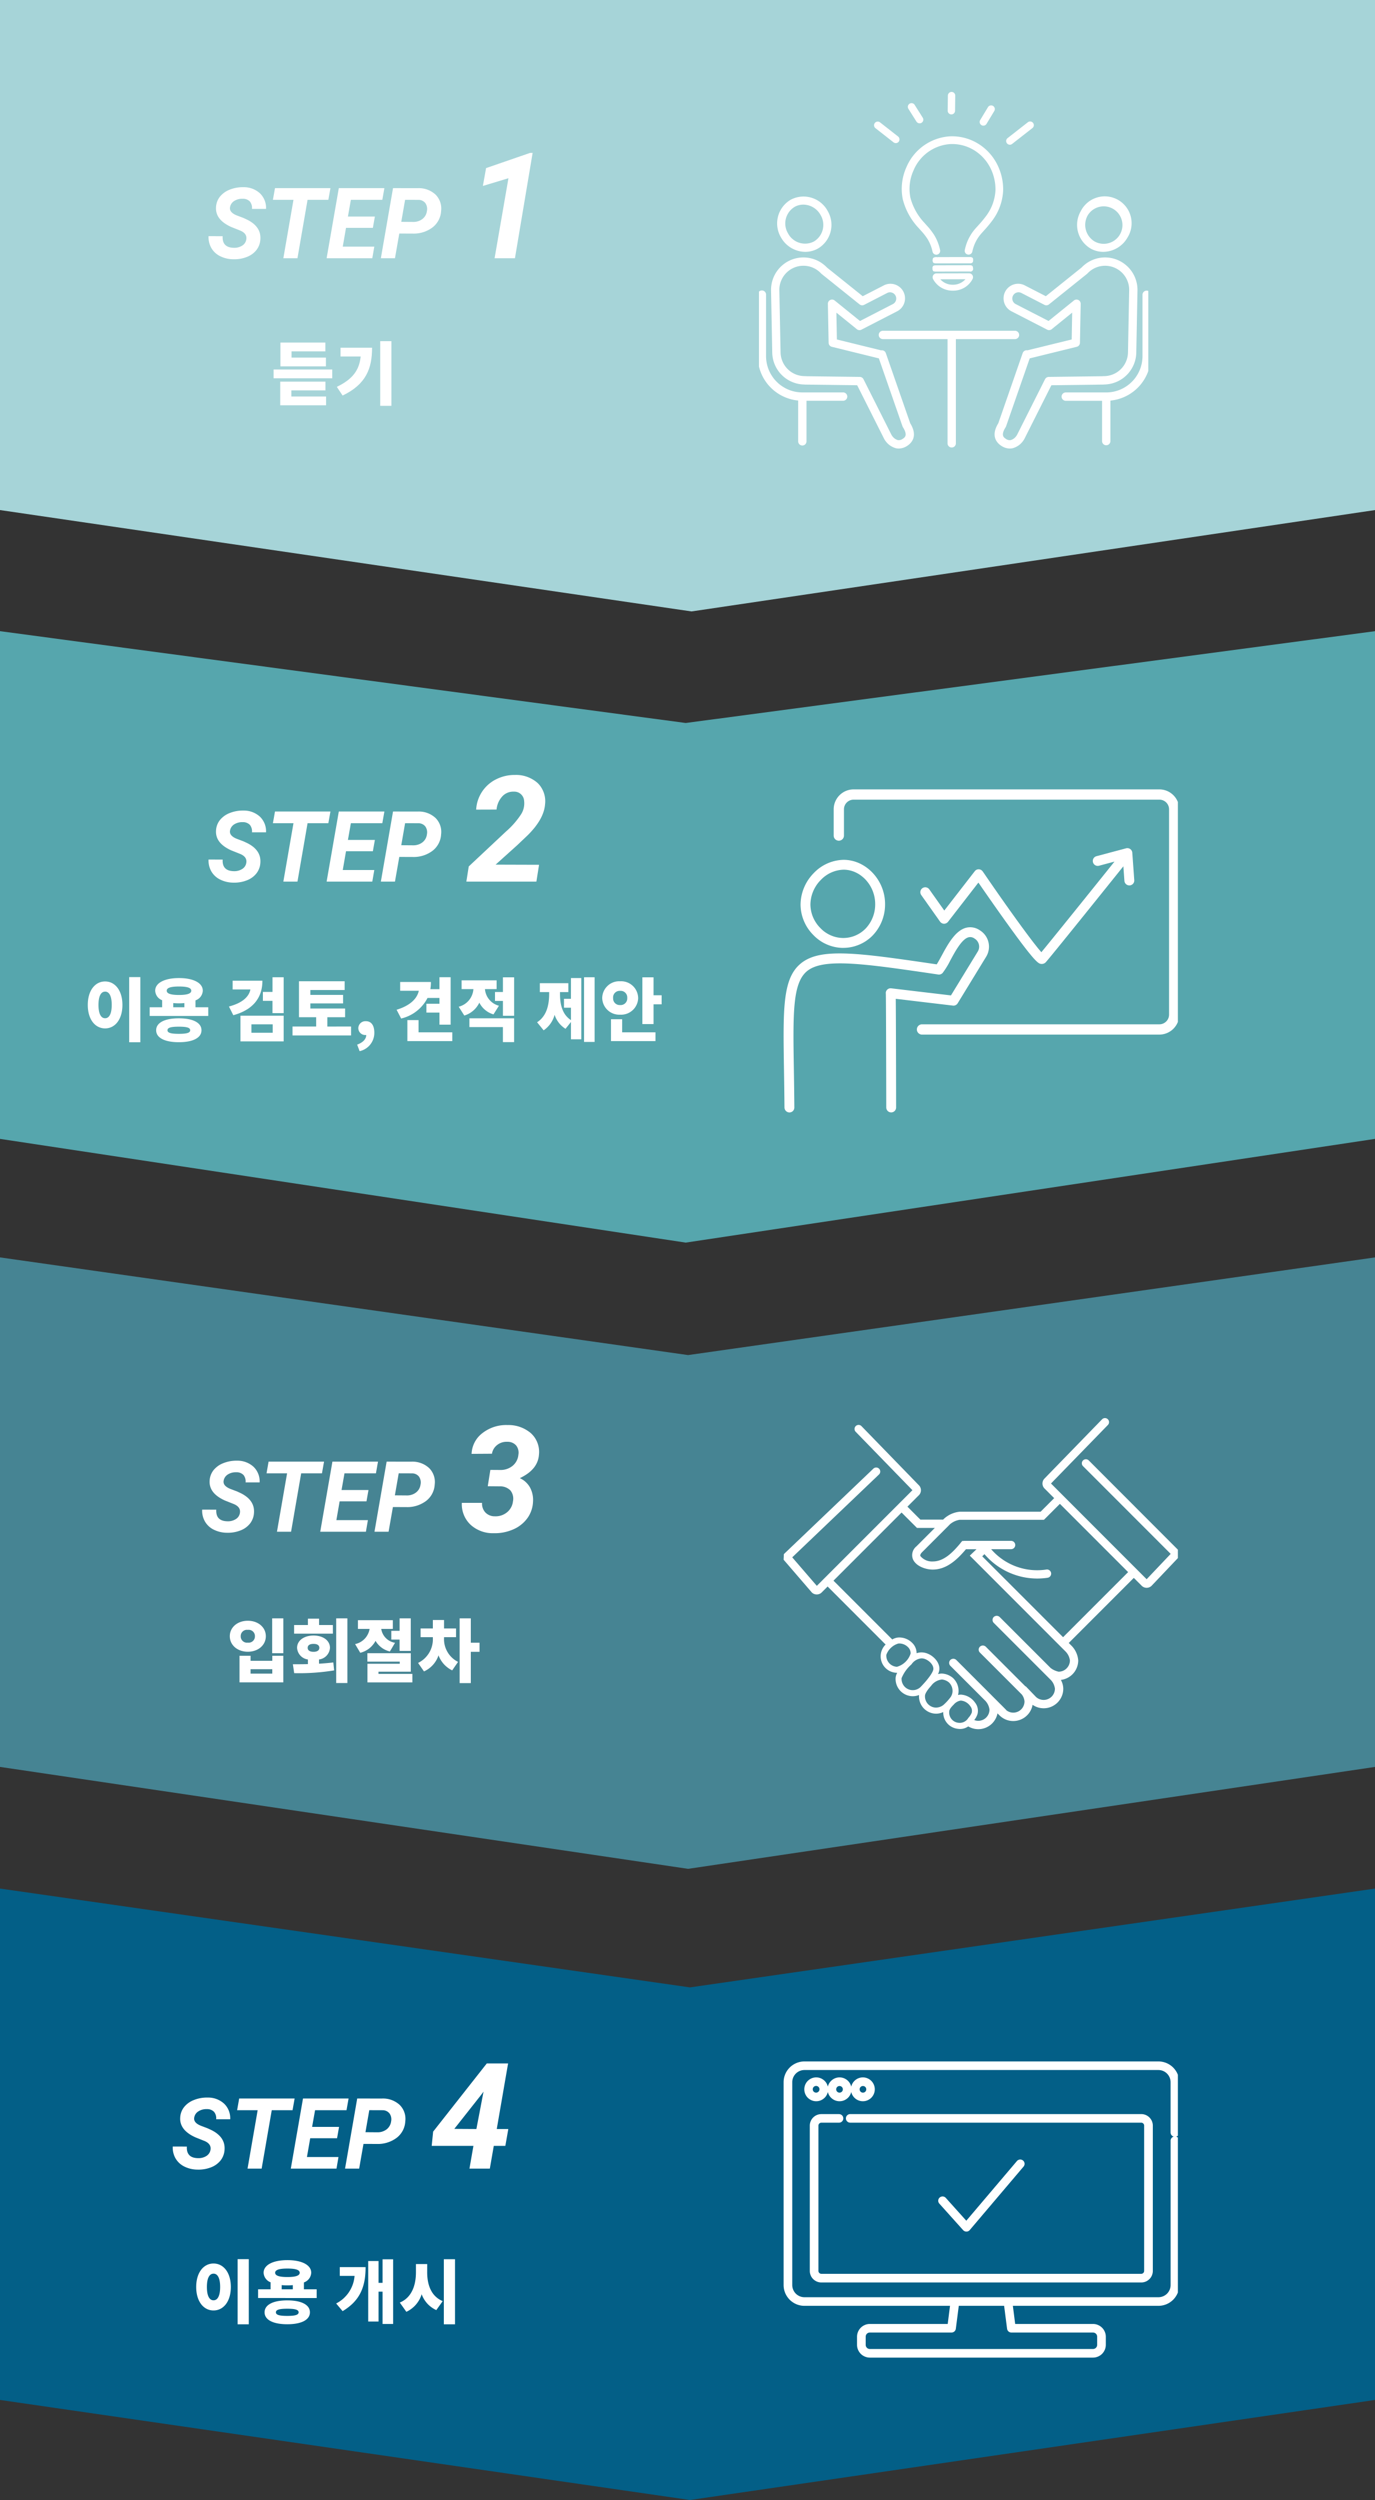 <svg xmlns="http://www.w3.org/2000/svg" xmlns:xlink="http://www.w3.org/1999/xlink" width="279" height="507" viewBox="0 0 279 507">
  <rect x="0" y="0" width="279" height="507" fill="#333333" stroke="none"/>
  <defs>
    <clipPath id="clip-path">
      <rect id="長方形_1627" data-name="長方形 1627" width="79" height="79" transform="translate(0.489 -0.009)" fill="#fff" stroke="#707070" stroke-width="1"/>
    </clipPath>
    <clipPath id="clip-path-2">
      <rect id="長方形_1629" data-name="長方形 1629" width="80" height="80" fill="#fff" stroke="#707070" stroke-width="1"/>
    </clipPath>
  </defs>
  <g id="グループ_6387" data-name="グループ 6387" transform="translate(-48 -313)">
    <g id="グループ_6277" data-name="グループ 6277">
      <g id="グループ_6272" data-name="グループ 6272" transform="translate(0 -1723)">
        <path id="パス_15155" data-name="パス 15155" d="M0,0H103.441L124,138.685,103.441,279H0Z" transform="translate(327 2036) rotate(90)" fill="#a6d4d8"/>
        <path id="パス_15137" data-name="パス 15137" d="M8.027-3.8q.205-1.162-1.143-1.777L5-6.328Q1.719-7.793,1.885-10.361a3.7,3.7,0,0,1,.781-2.109,4.7,4.7,0,0,1,2-1.44,7.088,7.088,0,0,1,2.783-.5,4.822,4.822,0,0,1,3.33,1.226,4.084,4.084,0,0,1,1.25,3.179H9.18a2.035,2.035,0,0,0-.425-1.5,1.914,1.914,0,0,0-1.47-.557,2.963,2.963,0,0,0-1.7.444,1.823,1.823,0,0,0-.859,1.274Q4.541-9.287,6.152-8.662l1.289.488.742.342q2.881,1.426,2.7,4a3.863,3.863,0,0,1-.806,2.173A4.542,4.542,0,0,1,8.12-.254,6.957,6.957,0,0,1,5.4.205a6.092,6.092,0,0,1-2.7-.635,4.186,4.186,0,0,1-1.8-1.709A4.425,4.425,0,0,1,.371-4.482l2.861.01Q3.1-2.158,5.508-2.119a2.989,2.989,0,0,0,1.719-.459A1.787,1.787,0,0,0,8.027-3.8Zm16.65-8.047H20.459L18.408,0H15.547L17.6-11.846h-4.17l.42-2.373H25.1Zm9.033,5.684H28.262L27.6-2.354H34L33.594,0H24.326L26.8-14.219h9.248l-.42,2.373H29.248l-.6,3.389h5.469ZM39.072-5.01,38.193,0H35.332L37.8-14.219l4.98.01a4.982,4.982,0,0,1,3.623,1.279,3.967,3.967,0,0,1,1.152,3.34,4.49,4.49,0,0,1-1.743,3.34A6.343,6.343,0,0,1,41.768-5Zm.4-2.373,2.383.02a3.013,3.013,0,0,0,1.914-.6,2.4,2.4,0,0,0,.908-1.611,2.058,2.058,0,0,0-.327-1.621,1.772,1.772,0,0,0-1.4-.645l-2.7-.01ZM62.539,0H58.408l2.813-16.23-5.186,1.567.645-3.618,8.906-3.076.542-.015Z" transform="translate(89.948 2088.372)" fill="#fff"/>
        <g id="マスクグループ_106" data-name="マスクグループ 106" transform="translate(201.511 2051.009)" clip-path="url(#clip-path)">
          <g id="_イヤー__" transform="translate(0.235 3.633)">
            <g id="グループ_6215" data-name="グループ 6215" transform="translate(0)">
              <path id="パス_15160" data-name="パス 15160" d="M26,53.056a.837.837,0,0,0-.638-.552.757.757,0,0,0-.317,0L16.073,50.3l-.1-5.445,4.158,3.364a.841.841,0,0,0,.917.093l7.164-3.684a2.955,2.955,0,1,0-2.7-5.254l-4.192,2.155L14.048,35.7A6.576,6.576,0,0,0,2.715,40.374l.242,12.6a6.594,6.594,0,0,0,6.507,6.455.687.687,0,0,0,.153.015l10.576.138L25.638,70.4a.354.354,0,0,0,.037.063,3.858,3.858,0,0,0,2.383,1.894,2.637,2.637,0,0,0,.567.06,3.166,3.166,0,0,0,1.786-.593c.884-.6,2.114-1.984.537-4.546L26,53.056ZM29.46,70.423a1.336,1.336,0,0,1-1.052.276,2.242,2.242,0,0,1-1.279-1.1L21.473,58.359a.843.843,0,0,0-.746-.466L9.8,57.751a.9.9,0,0,0-.175-.019H9.536a4.9,4.9,0,0,1-4.889-4.8L4.4,40.34A4.886,4.886,0,0,1,12.858,36.9a.891.891,0,0,0,.086.082l7.738,6.205a.855.855,0,0,0,.917.093l4.68-2.409a1.236,1.236,0,0,1,.962-.078,1.264,1.264,0,0,1,.194,2.327l-6.671,3.431-5.142-4.158a.846.846,0,0,0-1.376.675l.153,7.909a.848.848,0,0,0,.645.806l9.547,2.349,4.8,13.79a.846.846,0,0,0,.086.175c1.029,1.622.38,2.066-.007,2.327Z" transform="translate(-0.008 -0.095)" fill="#fff"/>
              <path id="パス_15161" data-name="パス 15161" d="M9.662,32.492a5.239,5.239,0,0,0,2.554-.66,5.566,5.566,0,0,0,2.006-7.6,5.564,5.564,0,0,0-7.51-2.312,5.566,5.566,0,0,0-2.006,7.6,5.706,5.706,0,0,0,4.96,2.972ZM7.514,23.364a3.614,3.614,0,0,1,1.756-.451,4.051,4.051,0,0,1,3.509,2.126,3.918,3.918,0,0,1-1.365,5.355,3.915,3.915,0,0,1-5.266-1.671,3.918,3.918,0,0,1,1.365-5.355Z" transform="translate(-0.011 -0.06)" fill="#fff"/>
              <path id="パス_15162" data-name="パス 15162" d="M17.292,61.056H9.054a7.37,7.37,0,0,1-7.361-7.365V41.25A.847.847,0,1,0,0,41.25v12.44A9.066,9.066,0,0,0,8.208,62.7v8.245a.847.847,0,1,0,1.693,0v-8.2H17.3a.847.847,0,1,0,0-1.693Z" transform="translate(0 -0.114)" fill="#fff"/>
              <path id="パス_15163" data-name="パス 15163" d="M70.442,59.426a6.594,6.594,0,0,0,6.511-6.455l.242-12.6a6.592,6.592,0,0,0-6.455-6.709h0A6.581,6.581,0,0,0,65.862,35.7L58.6,41.526l-4.192-2.155a2.955,2.955,0,1,0-2.7,5.254l7.164,3.684a.848.848,0,0,0,.917-.093l4.158-3.364-.1,5.445L54.861,52.5a.905.905,0,0,0-.317,0,.856.856,0,0,0-.638.552L48.962,67.276c-1.577,2.562-.347,3.945.537,4.546a3.177,3.177,0,0,0,1.79.593,2.7,2.7,0,0,0,.571-.06,3.845,3.845,0,0,0,2.383-1.894.562.562,0,0,0,.037-.063l5.445-10.818L70.3,59.441a.962.962,0,0,0,.145-.015Zm-.332-1.674-10.926.142a.843.843,0,0,0-.746.466L52.781,69.6A2.231,2.231,0,0,1,51.5,70.7a1.336,1.336,0,0,1-1.052-.276c-.388-.265-1.037-.7-.007-2.327a.955.955,0,0,0,.086-.175l4.8-13.79,9.547-2.349a.848.848,0,0,0,.645-.805l.153-7.91a.846.846,0,0,0-1.376-.675L59.15,46.549l-6.671-3.431a1.265,1.265,0,0,1,1.16-2.249l4.68,2.409a.848.848,0,0,0,.917-.093l7.738-6.205a.892.892,0,0,0,.086-.082,4.884,4.884,0,0,1,8.45,3.438l-.242,12.6a4.9,4.9,0,0,1-4.889,4.8H70.3a.78.78,0,0,0-.183.019Z" transform="translate(-0.136 -0.095)" fill="#fff"/>
              <path id="パス_15164" data-name="パス 15164" d="M67.745,31.832a5.239,5.239,0,0,0,2.554.66,5.718,5.718,0,0,0,4.96-2.972,5.448,5.448,0,1,0-9.517-5.288,5.566,5.566,0,0,0,2.006,7.6Zm-.563-6.8a3.8,3.8,0,1,1,1.365,5.355A3.912,3.912,0,0,1,67.182,25.034Z" transform="translate(-0.184 -0.06)" fill="#fff"/>
              <path id="パス_15165" data-name="パス 15165" d="M79.1,40.408a.848.848,0,0,0-.847.847v12.44A7.373,7.373,0,0,1,70.89,61.06H62.653a.847.847,0,0,0,0,1.693h7.395v8.2a.847.847,0,0,0,1.693,0V62.712A9.066,9.066,0,0,0,79.949,53.7V41.258a.848.848,0,0,0-.847-.847Z" transform="translate(-0.175 -0.114)" fill="#fff"/>
              <path id="パス_15166" data-name="パス 15166" d="M53.117,49.422a.848.848,0,0,0-.847-.847H25.446a.847.847,0,0,0,0,1.693H38.588V71.375a.847.847,0,1,0,1.693,0V50.268H52.274a.848.848,0,0,0,.847-.847Z" transform="translate(-0.07 -0.137)" fill="#fff"/>
              <path id="パス_15167" data-name="パス 15167" d="M32.317,6.04h0a.747.747,0,1,0,1.249-.82l-1.641-2.6a.737.737,0,0,0-.641-.336.729.729,0,0,0-.4.123.75.75,0,0,0-.213,1.037l1.637,2.6Z" transform="translate(-0.086 -0.006)" fill="#fff"/>
              <path id="パス_15168" data-name="パス 15168" d="M39,4.441h0a.725.725,0,0,0,.4.119h.007a.733.733,0,0,0,.522-.213.745.745,0,0,0,.224-.53L40.19.757A.744.744,0,0,0,39.452,0a.759.759,0,0,0-.757.742L38.657,3.8A.759.759,0,0,0,39,4.441Z" transform="translate(-0.109)" fill="#fff"/>
              <path id="パス_15169" data-name="パス 15169" d="M45.526,6.743a.738.738,0,0,0,.384.108h.019a.739.739,0,0,0,.626-.362l1.577-2.61A.75.75,0,0,0,46.85,3.1l-1.577,2.61a.738.738,0,0,0-.086.567A.749.749,0,0,0,45.526,6.743Z" transform="translate(-0.128 -0.008)" fill="#fff"/>
              <path id="パス_15170" data-name="パス 15170" d="M51.049,10.679a.763.763,0,0,0,.257.045.742.742,0,0,0,.459-.157l4.095-3.2a.75.75,0,1,0-.917-1.186l-4.095,3.2a.749.749,0,0,0-.134,1.052.739.739,0,0,0,.336.246Z" transform="translate(-0.143 -0.017)" fill="#fff"/>
              <path id="パス_15171" data-name="パス 15171" d="M23.963,7.371l3.666,2.871a.758.758,0,0,0,.459.157.747.747,0,0,0,.593-.291.756.756,0,0,0-.134-1.052L24.881,6.185h0a.744.744,0,0,0-.712-.112.77.77,0,0,0-.339.246.756.756,0,0,0,.134,1.052Z" transform="translate(-0.067 -0.017)" fill="#fff"/>
              <path id="パス_15172" data-name="パス 15172" d="M32.758,27.647c.112.131.227.257.343.388l.067.078a12.122,12.122,0,0,1,1.387,1.76,8.138,8.138,0,0,1,1,2.547.789.789,0,0,0,.764.619.852.852,0,0,0,.164-.019.79.79,0,0,0,.5-.339.78.78,0,0,0,.108-.589,9.746,9.746,0,0,0-1.19-3.032,13.789,13.789,0,0,0-1.563-2c-.131-.149-.265-.295-.392-.447a11.762,11.762,0,0,1-2.883-5.154,9.069,9.069,0,0,1,.634-5.508,8.7,8.7,0,0,1,7.425-5.348,8.517,8.517,0,0,1,5.146,1.421,8.969,8.969,0,0,1,2.983,3.334,9.714,9.714,0,0,1,1.078,4.572,9.484,9.484,0,0,1-2,5.385,22.63,22.63,0,0,1-1.521,1.809l-.052.06c-.131.145-.265.295-.4.444a9.45,9.45,0,0,0-1.8,2.905,10.451,10.451,0,0,0-.455,1.544.78.78,0,0,0,.108.589.785.785,0,0,0,1.425-.265,8.759,8.759,0,0,1,.384-1.309,7.887,7.887,0,0,1,1.51-2.428c.145-.164.291-.328.451-.507a24.116,24.116,0,0,0,1.607-1.917,10.99,10.99,0,0,0,2.3-6.291,11.217,11.217,0,0,0-1.257-5.314,10.494,10.494,0,0,0-3.509-3.919,10.1,10.1,0,0,0-6.108-1.678,10.272,10.272,0,0,0-8.771,6.295,10.633,10.633,0,0,0-.723,6.459A13.243,13.243,0,0,0,32.75,27.64Z" transform="translate(-0.083 -0.026)" fill="#fff"/>
              <path id="パス_15173" data-name="パス 15173" d="M35.953,36.515a1.42,1.42,0,0,0,.213.022q3.474-.006,6.944-.019a.546.546,0,0,0,.679-.686c-.007-.418-.179-.582-.608-.582q-3.379.006-6.765.015a3.446,3.446,0,0,0-.429.019.452.452,0,0,0-.421.518c0,.037,0,.075,0,.123a1.623,1.623,0,0,0,.007.19.57.57,0,0,0,.082.216l.1.149.194.026Z" transform="translate(-0.101 -0.1)" fill="#fff"/>
              <path id="パス_15174" data-name="パス 15174" d="M43.463,33.612a1.107,1.107,0,0,0-.287-.03c-1.958,0-3.912.007-5.87.011h-.675v.186h0l-.037-.186c-.157,0-.321,0-.485.011-.1.011-.462.1-.489.365,0,.026-.007.052-.011.1a.787.787,0,0,0,.1.63.413.413,0,0,0,.131.1l.175.045a2.192,2.192,0,0,0,.231.015l6.134-.011h.839a.6.6,0,0,0,.459-.149.583.583,0,0,0,.131-.44v-.168a.427.427,0,0,0-.358-.477Z" transform="translate(-0.101 -0.095)" fill="#fff"/>
              <path id="パス_15175" data-name="パス 15175" d="M39.685,40.405a4.39,4.39,0,0,0,4.027-2.383.793.793,0,0,0-.045-.768A.784.784,0,0,0,43,36.889l-6.623.015a.778.778,0,0,0-.664.373.8.8,0,0,0-.034.776,4.445,4.445,0,0,0,4,2.353Zm2.569-2.316a3.356,3.356,0,0,1-2.577,1.119h-.015A3.353,3.353,0,0,1,37.146,38.1Z" transform="translate(-0.101 -0.104)" fill="#fff"/>
            </g>
          </g>
        </g>
      </g>
      <g id="グループ_6274" data-name="グループ 6274" transform="translate(0 -1796)">
        <path id="パス_15157" data-name="パス 15157" d="M0,0H103.329L124,139.385,103.329,279H0L19.81,139.385Z" transform="translate(327 2364) rotate(90)" fill="#468493"/>
        <path id="パス_15139" data-name="パス 15139" d="M8.027-3.8q.205-1.162-1.143-1.777L5-6.328Q1.719-7.793,1.885-10.361a3.7,3.7,0,0,1,.781-2.109,4.7,4.7,0,0,1,2-1.44,7.088,7.088,0,0,1,2.783-.5,4.822,4.822,0,0,1,3.33,1.226,4.084,4.084,0,0,1,1.25,3.179H9.18a2.035,2.035,0,0,0-.425-1.5,1.914,1.914,0,0,0-1.47-.557,2.963,2.963,0,0,0-1.7.444,1.823,1.823,0,0,0-.859,1.274Q4.541-9.287,6.152-8.662l1.289.488.742.342q2.881,1.426,2.7,4a3.863,3.863,0,0,1-.806,2.173A4.542,4.542,0,0,1,8.12-.254,6.957,6.957,0,0,1,5.4.205a6.092,6.092,0,0,1-2.7-.635,4.186,4.186,0,0,1-1.8-1.709A4.425,4.425,0,0,1,.371-4.482l2.861.01Q3.1-2.158,5.508-2.119a2.989,2.989,0,0,0,1.719-.459A1.787,1.787,0,0,0,8.027-3.8Zm16.65-8.047H20.459L18.408,0H15.547L17.6-11.846h-4.17l.42-2.373H25.1Zm9.033,5.684H28.262L27.6-2.354H34L33.594,0H24.326L26.8-14.219h9.248l-.42,2.373H29.248l-.6,3.389h5.469ZM39.072-5.01,38.193,0H35.332L37.8-14.219l4.98.01a4.982,4.982,0,0,1,3.623,1.279,3.967,3.967,0,0,1,1.152,3.34,4.49,4.49,0,0,1-1.743,3.34A6.343,6.343,0,0,1,41.768-5Zm.4-2.373,2.383.02a3.013,3.013,0,0,0,1.914-.6,2.4,2.4,0,0,0,.908-1.611,2.058,2.058,0,0,0-.327-1.621,1.772,1.772,0,0,0-1.4-.645l-2.7-.01Zm19.375-5.156,1.978.015a3.853,3.853,0,0,0,2.527-.835A3.257,3.257,0,0,0,64.531-15.6a2.365,2.365,0,0,0-.454-1.9,2.306,2.306,0,0,0-1.8-.74,3.079,3.079,0,0,0-2.058.652A2.8,2.8,0,0,0,59.17-15.82l-4.131.029a5.535,5.535,0,0,1,2.219-4.226,7.808,7.808,0,0,1,5.076-1.619,6.968,6.968,0,0,1,4.775,1.685,5.136,5.136,0,0,1,1.6,4.307Q68.5-12.6,64.824-10.869a4.465,4.465,0,0,1,2.1,1.956,5.3,5.3,0,0,1,.579,2.82,6.126,6.126,0,0,1-1.187,3.4,6.942,6.942,0,0,1-2.9,2.249,9.3,9.3,0,0,1-3.926.74,6.653,6.653,0,0,1-4.658-1.714,5.7,5.7,0,0,1-1.772-4.438h4.1a2.648,2.648,0,0,0,.667,1.941,2.6,2.6,0,0,0,1.941.784,3.63,3.63,0,0,0,2.461-.813,3.292,3.292,0,0,0,1.2-2.2,2.667,2.667,0,0,0-.52-2.241,2.915,2.915,0,0,0-2.161-.82L58.32-9.229Z" transform="translate(88.652 2419.636)" fill="#fff"/>
        <g id="マスクグループ_108" data-name="マスクグループ 108" transform="translate(207 2388)" clip-path="url(#clip-path-2)">
          <g id="_イヤー__2" data-name="_イヤー__" transform="translate(0 8.587)">
            <path id="パス_15182" data-name="パス 15182" d="M5.718,35.355a1.407,1.407,0,0,0,1.008.414,1.424,1.424,0,0,0,1.013-.419l1.194-1.194L20.7,45.927a3.34,3.34,0,0,0,2.138,5.724c.048,0,.09.005.138.005h.08a2.62,2.62,0,0,0-.324.987,3.5,3.5,0,0,0,3.209,3.75,2.352,2.352,0,0,0,.276.011,3.454,3.454,0,0,0,1.268-.244v.027a3.488,3.488,0,0,0,3.209,3.75c.085.005.17.011.255.011a3.4,3.4,0,0,0,1.448-.334,3.3,3.3,0,0,0,2.939,3.4,2.9,2.9,0,0,0,.477.037,2.83,2.83,0,0,0,1.65-.525A3.969,3.969,0,0,0,43.4,59.883l.4.4a3.939,3.939,0,0,0,2.806,1.156,3.981,3.981,0,0,0,3.915-3.289,3.975,3.975,0,0,0,6.228-3.273A3.829,3.829,0,0,0,56.26,53.1a3.994,3.994,0,0,0,3.522-3.947,4.757,4.757,0,0,0-1.3-2.923l-.621-.621,13.2-13.2,1.591,1.591a1.434,1.434,0,0,0,2.021.005L80.284,28.1l-.016-1.146L61.92,8.588a.826.826,0,0,0-1.162,0,.816.816,0,0,0,0,1.162L78.544,27.541l-4.88,5.14L54.255,13.267,65.8,1.4A.822.822,0,1,0,64.62.249L52.944,12.259a1.431,1.431,0,0,0,0,2.021L54.9,16.237,52.149,18.99H35.726a5.573,5.573,0,0,0-3.1,1.353l-.048.042-.207.207h-4.62l-2.626-2.626,2.323-2.323a1.43,1.43,0,0,0,.005-2.016L15.776,1.607A.822.822,0,0,0,14.6,2.753L26.141,14.625l-19.4,19.4L1.75,28.241,19.335,11.458A.822.822,0,1,0,18.2,10.27L.053,27.589,0,28.719l5.676,6.588.042.048ZM22.979,50.435h-.048a2.27,2.27,0,0,1-1.549-.785A2.243,2.243,0,0,1,20.847,48a3.724,3.724,0,0,1,2.44-2.281c.069-.005.143-.011.212-.011a2.545,2.545,0,0,1,1.766.769,1.707,1.707,0,0,1,.509,1.273,4.085,4.085,0,0,1-2.79,2.695Zm4.689,4.212a2.27,2.27,0,0,1-3.724-1.915,7.4,7.4,0,0,1,1.968-2.753l.042-.042a2.728,2.728,0,0,1,2.021-1.209,2.18,2.18,0,0,1,.408.042c.939.2,2.042,1.178,2.01,2.106-.032.8-1.607,2.679-2.721,3.777Zm4.8,3.5a2.444,2.444,0,0,1-1.687.562,2.271,2.271,0,0,1-2.09-2.44c.027-.3.26-.881,1.252-1.984a3.1,3.1,0,0,1,2.175-1.268h.032a2.583,2.583,0,0,1,1.422.615,2.367,2.367,0,0,1,.7,1.867,2.158,2.158,0,0,1-.382,1.087,10.813,10.813,0,0,1-1.427,1.565ZM38.2,59.681a3.288,3.288,0,0,1-.668,1.072l-.058.069a2.012,2.012,0,0,1-1.957.976,2.087,2.087,0,0,1-1.91-2.27c0-.488.52-1.045.912-1.422a2.328,2.328,0,0,1,1.252-.785A1.124,1.124,0,0,1,36,57.294a2.548,2.548,0,0,1,1.862,1.114,1.468,1.468,0,0,1,.324,1.273ZM33.721,21.568a3.979,3.979,0,0,1,2.005-.939h17.1l3.236-3.236L69.908,31.238l-13.2,13.2-16.4-16.4.446-.446a14.092,14.092,0,0,0,10.683,4.949,14.285,14.285,0,0,0,2.138-.159.842.842,0,0,0-.255-1.666,12.337,12.337,0,0,1-11.208-4.127h4.047a.843.843,0,0,0,0-1.687H36.644a1.106,1.106,0,0,0-.186.021h-.217l-.159.2a.761.761,0,0,0-.164.2c-1.618,1.963-3.421,3.756-5.655,3.756a3.055,3.055,0,0,1-2.5-1.087c-.032-.08-.133-.324.35-.806.971-.971,5.246-5.251,5.607-5.607Zm-9.782-2.414,3.119,3.119h3.634l-3.745,3.745a2.281,2.281,0,0,0-.706,2.6c.568,1.369,2.493,2.106,4.021,2.106,2.822,0,4.981-2.037,6.737-4.127h2.143l-1.363,1.3L57.273,47.4a3.177,3.177,0,0,1,.822,1.75A2.291,2.291,0,0,1,55.8,51.433a4.068,4.068,0,0,1-1.623-.753L43.837,40.341a.865.865,0,0,0-1.194,0,.845.845,0,0,0,0,1.194l11.6,11.6a3.112,3.112,0,0,1,.812,1.74,2.289,2.289,0,0,1-3.872,1.65L49.12,54.382l-.042.037-8.052-8.052a.865.865,0,0,0-1.194,0,.833.833,0,0,0,0,1.188l8.5,8.5a2.614,2.614,0,0,1,.546,1.4,2.275,2.275,0,0,1-3.676,1.8,1.109,1.109,0,0,0-.122-.154l-2.87-2.87-.207-.212h0l-6.97-6.97a.865.865,0,0,0-1.194,0,.845.845,0,0,0,0,1.194l7.119,7.119a3.235,3.235,0,0,1,.817,1.745,2.271,2.271,0,0,1-3.093,2.132,3.909,3.909,0,0,0,.652-1.172,2.657,2.657,0,0,0-.493-2.371A3.778,3.778,0,0,0,36,56.085a2.5,2.5,0,0,0-.488.048l-.122.032a3.338,3.338,0,0,0,.1-.6,3.551,3.551,0,0,0-1.114-2.843,3.675,3.675,0,0,0-2.307-.912,3.575,3.575,0,0,0-.737.111,2.742,2.742,0,0,0,.281-.992c.058-1.6-1.522-3.039-2.981-3.342a3.408,3.408,0,0,0-.652-.069,3.022,3.022,0,0,0-.992.17,2.937,2.937,0,0,0-.843-2.048,3.725,3.725,0,0,0-2.647-1.151,2.584,2.584,0,0,0-.35.021,3.01,3.01,0,0,0-1.1.387L10.121,32.973,23.934,19.16Z" transform="translate(0 -0.001)" fill="#fff"/>
          </g>
        </g>
      </g>
      <g id="グループ_6273" data-name="グループ 6273" transform="translate(0 -1836)">
        <path id="パス_15158" data-name="パス 15158" d="M0,0H103.707L124,139.005,103.707,279H0L20.044,139.005Z" transform="translate(327 2532) rotate(90)" fill="#035f87"/>
        <path id="パス_15140" data-name="パス 15140" d="M8.027-3.8q.205-1.162-1.143-1.777L5-6.328Q1.719-7.793,1.885-10.361a3.7,3.7,0,0,1,.781-2.109,4.7,4.7,0,0,1,2-1.44,7.088,7.088,0,0,1,2.783-.5,4.822,4.822,0,0,1,3.33,1.226,4.084,4.084,0,0,1,1.25,3.179H9.18a2.035,2.035,0,0,0-.425-1.5,1.914,1.914,0,0,0-1.47-.557,2.963,2.963,0,0,0-1.7.444,1.823,1.823,0,0,0-.859,1.274Q4.541-9.287,6.152-8.662l1.289.488.742.342q2.881,1.426,2.7,4a3.863,3.863,0,0,1-.806,2.173A4.542,4.542,0,0,1,8.12-.254,6.957,6.957,0,0,1,5.4.205a6.092,6.092,0,0,1-2.7-.635,4.186,4.186,0,0,1-1.8-1.709A4.425,4.425,0,0,1,.371-4.482l2.861.01Q3.1-2.158,5.508-2.119a2.989,2.989,0,0,0,1.719-.459A1.787,1.787,0,0,0,8.027-3.8Zm16.65-8.047H20.459L18.408,0H15.547L17.6-11.846h-4.17l.42-2.373H25.1Zm9.033,5.684H28.262L27.6-2.354H34L33.594,0H24.326L26.8-14.219h9.248l-.42,2.373H29.248l-.6,3.389h5.469ZM39.072-5.01,38.193,0H35.332L37.8-14.219l4.98.01a4.982,4.982,0,0,1,3.623,1.279,3.967,3.967,0,0,1,1.152,3.34,4.49,4.49,0,0,1-1.743,3.34A6.343,6.343,0,0,1,41.768-5Zm.4-2.373,2.383.02a3.013,3.013,0,0,0,1.914-.6,2.4,2.4,0,0,0,.908-1.611,2.058,2.058,0,0,0-.327-1.621,1.772,1.772,0,0,0-1.4-.645l-2.7-.01Zm26.641-.645h2.344l-.6,3.413H65.513L64.707,0H60.576l.806-4.614H52.915L53.208-7.5,64.092-21.328h4.321ZM57.5-8.057l4.482.029,1.45-7.588-.381.527Z" transform="translate(82.682 2588.793)" fill="#fff"/>
        <g id="マスクグループ_109" data-name="マスクグループ 109" transform="translate(207 2557)" clip-path="url(#clip-path-2)">
          <g id="_イヤー__3" data-name="_イヤー__" transform="translate(0 10.06)">
            <g id="グループ_6217" data-name="グループ 6217">
              <path id="パス_15184" data-name="パス 15184" d="M8.961,6.207a2.439,2.439,0,0,0,4.75,0,2.418,2.418,0,1,0,0-1.067,2.439,2.439,0,0,0-4.75,0,2.418,2.418,0,1,0,0,1.067ZM16.092,5a.675.675,0,1,1-.682.675A.679.679,0,0,1,16.092,5ZM11.337,5a.675.675,0,1,1-.682.675A.679.679,0,0,1,11.337,5ZM5.9,5.673a.682.682,0,1,1,.682.675A.679.679,0,0,1,5.9,5.673Z" transform="translate(0.015 -0.021)" fill="#fff"/>
              <path id="パス_15185" data-name="パス 15185" d="M36.981,34.633H37a.86.86,0,0,0,.658-.312L48.58,21.449a.868.868,0,0,0-.11-1.228.889.889,0,0,0-1.24.109l-10.269,12.1L32.8,27.8a.883.883,0,0,0-1.24-.071.862.862,0,0,0-.072,1.228l4.836,5.388A.889.889,0,0,0,36.981,34.633Z" transform="translate(0.111 -0.128)" fill="#fff"/>
              <path id="パス_15186" data-name="パス 15186" d="M80.284,14.412V4.2A4.225,4.225,0,0,0,76.044,0H4.24A4.225,4.225,0,0,0,0,4.2V45.362a4.225,4.225,0,0,0,4.24,4.2H33.768L33.3,53.238H17.5a2.6,2.6,0,0,0-2.6,2.578v1.667a2.6,2.6,0,0,0,2.6,2.578H62.78a2.6,2.6,0,0,0,2.6-2.578V55.817a2.6,2.6,0,0,0-2.6-2.578H46.989l-.472-3.679H76.044a4.225,4.225,0,0,0,4.24-4.2V16.084a.875.875,0,0,0-.63-.836A.871.871,0,0,0,80.284,14.412ZM62.78,54.976a.842.842,0,0,1,.844.836v1.667a.842.842,0,0,1-.844.836H17.5a.842.842,0,0,1-.844-.836V55.812a.842.842,0,0,1,.844-.836H34.073a.877.877,0,0,0,.873-.76l.6-4.656h9.2l.6,4.656a.877.877,0,0,0,.873.76Zm15.749-38.9V45.357a2.477,2.477,0,0,1-2.485,2.46H4.24a2.477,2.477,0,0,1-2.485-2.46V4.2A2.477,2.477,0,0,1,4.24,1.738h71.8A2.477,2.477,0,0,1,78.524,4.2V14.412a.875.875,0,0,0,.63.836.871.871,0,0,0-.63.836Z" fill="#fff"/>
              <path id="パス_15187" data-name="パス 15187" d="M72.543,10.746H13.493a.869.869,0,1,0,0,1.738H72.539a.593.593,0,0,1,.6.59V42.55a.593.593,0,0,1-.6.59H7.65a.593.593,0,0,1-.6-.59V13.078a.593.593,0,0,1,.6-.59h3.577a.869.869,0,1,0,0-1.738H7.65a2.347,2.347,0,0,0-2.356,2.333V42.559A2.347,2.347,0,0,0,7.65,44.892H72.543A2.347,2.347,0,0,0,74.9,42.559V13.078a2.347,2.347,0,0,0-2.356-2.333Z" transform="translate(0.019 -0.069)" fill="#fff"/>
            </g>
          </g>
        </g>
      </g>
      <g id="グループ_6275" data-name="グループ 6275" transform="translate(0 -1756)">
        <path id="パス_15156" data-name="パス 15156" d="M0,0H102.965L124,139.864,102.965,279H0L18.623,139.864Z" transform="translate(327 2197) rotate(90)" fill="#56a6ad"/>
        <path id="パス_15138" data-name="パス 15138" d="M8.027-3.8q.205-1.162-1.143-1.777L5-6.328Q1.719-7.793,1.885-10.361a3.7,3.7,0,0,1,.781-2.109,4.7,4.7,0,0,1,2-1.44,7.088,7.088,0,0,1,2.783-.5,4.822,4.822,0,0,1,3.33,1.226,4.084,4.084,0,0,1,1.25,3.179H9.18a2.035,2.035,0,0,0-.425-1.5,1.914,1.914,0,0,0-1.47-.557,2.963,2.963,0,0,0-1.7.444,1.823,1.823,0,0,0-.859,1.274Q4.541-9.287,6.152-8.662l1.289.488.742.342q2.881,1.426,2.7,4a3.863,3.863,0,0,1-.806,2.173A4.542,4.542,0,0,1,8.12-.254,6.957,6.957,0,0,1,5.4.205a6.092,6.092,0,0,1-2.7-.635,4.186,4.186,0,0,1-1.8-1.709A4.425,4.425,0,0,1,.371-4.482l2.861.01Q3.1-2.158,5.508-2.119a2.989,2.989,0,0,0,1.719-.459A1.787,1.787,0,0,0,8.027-3.8Zm16.65-8.047H20.459L18.408,0H15.547L17.6-11.846h-4.17l.42-2.373H25.1Zm9.033,5.684H28.262L27.6-2.354H34L33.594,0H24.326L26.8-14.219h9.248l-.42,2.373H29.248l-.6,3.389h5.469ZM39.072-5.01,38.193,0H35.332L37.8-14.219l4.98.01a4.982,4.982,0,0,1,3.623,1.279,3.967,3.967,0,0,1,1.152,3.34,4.49,4.49,0,0,1-1.743,3.34A6.343,6.343,0,0,1,41.768-5Zm.4-2.373,2.383.02a3.013,3.013,0,0,0,1.914-.6,2.4,2.4,0,0,0,.908-1.611,2.058,2.058,0,0,0-.327-1.621,1.772,1.772,0,0,0-1.4-.645l-2.7-.01ZM66.89,0H52.681l.483-3.076,7.573-7.1a16.776,16.776,0,0,0,3.091-3.545,4.152,4.152,0,0,0,.571-2.666,1.989,1.989,0,0,0-2.095-1.86,3,3,0,0,0-2.351.981,4.6,4.6,0,0,0-1.15,2.651l-4.131.015a7.242,7.242,0,0,1,1.187-3.618,7.278,7.278,0,0,1,2.849-2.527,8.26,8.26,0,0,1,3.845-.886,6.553,6.553,0,0,1,4.629,1.67,5.167,5.167,0,0,1,1.465,4.292q-.234,3.018-3.56,6.3L62.979-7.368,58.613-3.442l8.818.029Z" transform="translate(89.948 2247.793)" fill="#fff"/>
        <g id="マスクグループ_107" data-name="マスクグループ 107" transform="translate(207 2222)" clip-path="url(#clip-path-2)">
          <g id="_イヤー__4" data-name="_イヤー__" transform="translate(0 7.086)">
            <g id="グループ_6216" data-name="グループ 6216" transform="translate(0)">
              <path id="パス_15177" data-name="パス 15177" d="M76.205,0H14.173a4.054,4.054,0,0,0-4.048,4.048V9.367a1.042,1.042,0,1,0,2.085,0V4.048A1.969,1.969,0,0,1,14.178,2.08H76.21a1.969,1.969,0,0,1,1.968,1.968V45.676a1.969,1.969,0,0,1-1.968,1.968H28.05a1.042,1.042,0,1,0,0,2.085H76.2a4.054,4.054,0,0,0,4.048-4.048V4.048A4.054,4.054,0,0,0,76.2,0Z" transform="translate(0.036)" fill="#fff"/>
              <path id="パス_15178" data-name="パス 15178" d="M12.014,32.088h.034a8.322,8.322,0,0,0,6.074-2.577,9.086,9.086,0,0,0,2.455-6.318c0-4.813-3.819-8.914-8.354-8.958H12.17a8.611,8.611,0,0,0-6.142,2.772,9.211,9.211,0,0,0-2.6,6.337,8.814,8.814,0,0,0,2.557,6.1,8.443,8.443,0,0,0,6.025,2.65Zm-4.54-13.7a6.605,6.605,0,0,1,4.691-2.153h.044c3.449.034,6.362,3.22,6.362,6.956a7.092,7.092,0,0,1-1.9,4.939,6.34,6.34,0,0,1-4.627,1.958h-.024a6.467,6.467,0,0,1-4.6-2.046,6.841,6.841,0,0,1-1.992-4.715A7.212,7.212,0,0,1,7.47,18.381Z" transform="translate(0.012 0.051)" fill="#fff"/>
              <path id="パス_15179" data-name="パス 15179" d="M34.35,43.755a1,1,0,0,0,.969-.472L41.1,33.838a3.9,3.9,0,0,0-1.266-5.348,3.429,3.429,0,0,0-2.8-.526c-2.211.57-3.731,3.39-4.959,5.655-.36.667-.706,1.305-1.008,1.768-16.337-2.4-23.844-3.458-27.755-.029C-.219,38.46-.117,44.564.078,56.726c.039,2.294.078,4.9.1,7.7a1.02,1.02,0,0,0,1.008.994,1,1,0,0,0,.994-1.008C2.158,61.6,2.119,59,2.08,56.692,1.9,45.513,1.8,39.352,4.642,36.858c3.259-2.864,11.6-1.637,26.737.589a1,1,0,0,0,.906-.341,16.01,16.01,0,0,0,1.554-2.543c.984-1.822,2.333-4.321,3.7-4.671a1.465,1.465,0,0,1,1.232.283,1.9,1.9,0,0,1,.628,2.611l-5.441,8.9-12.1-1.437a1,1,0,0,0-.833.268.948.948,0,0,0-.283.809c.039.658.073,14.165.088,23.084a1,1,0,0,0,1,1h0a1,1,0,0,0,1-1c-.01-7.112-.034-18.3-.073-22.037l11.608,1.378Z" transform="translate(0 0.099)" fill="#fff"/>
              <path id="パス_15180" data-name="パス 15180" d="M40.3,16.6a1,1,0,0,0-.794-.434.98.98,0,0,0-.818.39l-6.181,7.974-3.064-4.325a1,1,0,0,0-1.632,1.154l3.843,5.426a1.013,1.013,0,0,0,.794.424,1.055,1.055,0,0,0,.813-.39l6.167-7.959c1.076,1.559,3.122,4.511,5.217,7.443,6.391,8.943,6.961,9,7.56,9.055h.1a1.089,1.089,0,0,0,.76-.312c.643-.643,12.236-15.076,15.777-19.489l.214,2.952a1,1,0,0,0,1,.925h.073a1,1,0,0,0,.925-1.072l-.4-5.563a.985.985,0,0,0-.419-.74,1,1,0,0,0-.838-.151l-6.011,1.6a1,1,0,0,0,.511,1.934l3.147-.838C61.632,21.351,54.3,30.45,52.207,32.979c-1.822-2.012-7.18-9.469-11.9-16.381Z" transform="translate(0.098 0.042)" fill="#fff"/>
            </g>
          </g>
        </g>
      </g>
    </g>
    <path id="パス_15681" data-name="パス 15681" d="M11.13-8.484H4.158v-1.26h6.86v-1.778H1.9v4.816H11.13ZM4.116-1.834h6.916V-3.6H1.862V1.19h9.3V-.588H4.116ZM.518-6.062v1.778h11.9V-6.062ZM14.1-10.486v1.778h4.088c-.294,2.758-1.582,4.592-4.844,6.16L14.518-.784c4.816-2.3,5.978-5.558,5.978-9.7Zm8.05-1.33V1.3h2.268V-11.816Z" transform="translate(103 394)" fill="#fff"/>
    <path id="パス_15682" data-name="パス 15682" d="M9.212-11.844V1.372H11.48V-11.844Zm-4.886.882C2.31-10.962.812-9.142.812-6.2s1.5,4.76,3.514,4.76S7.84-3.262,7.84-6.2,6.342-10.962,4.326-10.962Zm0,2.058c.812,0,1.344.854,1.344,2.7S5.138-3.5,4.326-3.5,2.982-4.354,2.982-6.2,3.514-8.9,4.326-8.9ZM19.292-.336c-1.6,0-2.31-.2-2.31-.728s.714-.728,2.31-.728,2.3.2,2.3.728S20.874-.336,19.292-.336Zm0-3.15c-2.856,0-4.606.882-4.606,2.422s1.75,2.422,4.606,2.422,4.592-.882,4.592-2.422S22.134-3.486,19.292-3.486ZM18.158-6.58a10.261,10.261,0,0,0,1.162.056,9.039,9.039,0,0,0,1.092-.056v.854H18.158ZM19.32-9.94c1.624,0,2.492.252,2.492.854s-.868.868-2.492.868-2.492-.266-2.492-.868S17.7-9.94,19.32-9.94Zm3.346,4.214v-1.4a2.185,2.185,0,0,0,1.484-1.96c0-1.582-1.918-2.562-4.83-2.562s-4.83.98-4.83,2.562A2.166,2.166,0,0,0,15.9-7.154v1.428H13.37v1.764H25.256V-5.726Zm7.532-5.39v1.778H33.81c-.294,1.512-1.68,2.758-4.354,3.458l.882,1.764c3.878-1.05,5.908-3.43,5.908-7ZM34.02-2.268h4.312V-.56H34.02ZM31.794,1.19h8.764V-4.018H31.794Zm6.5-13.006v2.982H36.344v1.806H38.29v2.492h2.268v-7.28Zm11.13,10V-3.71h3.6V-5.474H45.976V-6.51h6.636V-8.232H45.976v-.994h6.958V-11H43.666V-3.71h3.486v1.89h-4.8V-.014H54.236V-1.82ZM57.316-.1c0,.784-.644,1.526-1.848,1.946l.5,1.33A3.794,3.794,0,0,0,58.954-.574c0-1.456-.6-2.324-1.694-2.324a1.435,1.435,0,0,0-1.554,1.4A1.4,1.4,0,0,0,57.19-.1ZM72.17-7.616V-6.44H69.524v1.792H72.17V-2.2h2.268v-9.618H72.17v2.422H70.322a8.29,8.29,0,0,0,.112-1.456H64.2v1.778h3.78c-.35,1.68-1.9,3.066-4.508,3.85L64.4-3.444a8.084,8.084,0,0,0,5.348-4.172ZM67.928-.644V-3.122H65.66V1.134h9.114V-.644Zm16.31-5.39A3.813,3.813,0,0,1,81.4-9.408h2.366v-1.778h-7.1v1.778h2.394a3.956,3.956,0,0,1-2.982,3.57L77.21-4.046a4.961,4.961,0,0,0,3.052-2.618,4.675,4.675,0,0,0,2.87,2.38ZM78.246-1.708h6.8V1.344h2.268v-4.83H78.246ZM85.05-11.8V-8.82H83.44v1.806h1.61V-4h2.268v-7.8Zm13.8,4.354H97.44v1.806h1.414v2.52c-1.806-1.162-2.226-3.262-2.226-5.334v-.35h1.694v-1.806H92.54v1.806h1.89v.35c0,2.156-.462,4.494-2.45,5.768L93.31-1.05A5.557,5.557,0,0,0,95.536-4.2a5.246,5.246,0,0,0,2.212,2.842l1.106-1.386V.77h2.1V-11.648h-2.1Zm2.66-4.368V1.3h2.142V-11.816Zm5.894,4.2a1.333,1.333,0,0,1,1.428-1.442,1.337,1.337,0,0,1,1.442,1.442,1.344,1.344,0,0,1-1.442,1.442A1.341,1.341,0,0,1,107.408-7.616Zm5.082,0A3.457,3.457,0,0,0,108.836-11a3.453,3.453,0,0,0-3.64,3.388,3.461,3.461,0,0,0,3.64,3.388A3.465,3.465,0,0,0,112.49-7.616ZM109.242-3.3h-2.268V1.134H116V-.644h-6.762Zm6.37-4.858V-11.8h-2.268v9.478h2.268v-4h1.638V-8.162Z" transform="translate(65 523)" fill="#fff"/>
    <path id="パス_15683" data-name="パス 15683" d="M9.226-11.8v7.07h2.268V-11.8ZM2.6-4.214v5.4h8.89v-5.4H9.254v1.022H4.844V-4.214Zm2.24,2.73h4.41v.9H4.844Zm-.56-9.828C2.212-11.312.63-10,.63-8.176s1.582,3.15,3.654,3.15,3.654-1.316,3.654-3.15S6.356-11.312,4.284-11.312Zm0,1.848A1.265,1.265,0,0,1,5.726-8.176a1.268,1.268,0,0,1-1.442,1.3,1.268,1.268,0,0,1-1.442-1.3A1.265,1.265,0,0,1,4.284-9.464Zm17.262-.98h-2.8v-1.288H16.478v1.288h-2.8v1.75h7.868Zm-3.92,3.822c.7,0,1.176.252,1.176.8s-.476.812-1.176.812-1.19-.252-1.19-.812S16.912-6.622,17.626-6.622Zm1.106,3.164a2.534,2.534,0,0,0,2.226-2.366c0-1.47-1.386-2.492-3.332-2.492S14.28-7.294,14.28-5.824a2.53,2.53,0,0,0,2.2,2.366v.938c-1.078.028-2.128.028-3.052.028l.266,1.806a43.447,43.447,0,0,0,8.106-.56l-.168-1.61c-.938.112-1.918.2-2.9.252ZM22.218-11.8V1.316h2.268V-11.8ZM33.4-9.268V-7.49h1.68v2.3h2.268V-11.8H35.084v2.534Zm.756,2.422a3.36,3.36,0,0,1-2.8-2.814h2.352v-1.764H26.628V-9.66h2.366a3.761,3.761,0,0,1-2.94,3.08L27.1-4.816A4.789,4.789,0,0,0,30.2-7.238,4.568,4.568,0,0,0,33.11-5.082ZM30.8-.532V-.98h6.552V-4.732H28.546v1.708h6.566v.434H28.56V1.19h9.114V-.532ZM44.1-7.98h2.436V-9.744H44.1v-1.722H41.832v1.722H39.34V-7.98h2.492v.168a5.341,5.341,0,0,1-3,5.054l1.2,1.722A5.5,5.5,0,0,0,42.98-4.3a5.542,5.542,0,0,0,2.772,3.052l1.19-1.722A5.145,5.145,0,0,1,44.1-7.812Zm7.2,1.12H49.532V-11.8H47.264V1.33h2.268V-5.012H51.3Z" transform="translate(94 653)" fill="#fff"/>
    <path id="パス_15684" data-name="パス 15684" d="M9.212-11.844V1.372H11.48V-11.844Zm-4.886.882C2.31-10.962.812-9.142.812-6.2s1.5,4.76,3.514,4.76S7.84-3.262,7.84-6.2,6.342-10.962,4.326-10.962Zm0,2.058c.812,0,1.344.854,1.344,2.7S5.138-3.5,4.326-3.5,2.982-4.354,2.982-6.2,3.514-8.9,4.326-8.9ZM19.292-.336c-1.6,0-2.31-.2-2.31-.728s.714-.728,2.31-.728,2.3.2,2.3.728S20.874-.336,19.292-.336Zm0-3.15c-2.856,0-4.606.882-4.606,2.422s1.75,2.422,4.606,2.422,4.592-.882,4.592-2.422S22.134-3.486,19.292-3.486ZM18.158-6.58a10.261,10.261,0,0,0,1.162.056,9.039,9.039,0,0,0,1.092-.056v.854H18.158ZM19.32-9.94c1.624,0,2.492.252,2.492.854s-.868.868-2.492.868-2.492-.266-2.492-.868S17.7-9.94,19.32-9.94Zm3.346,4.214v-1.4a2.185,2.185,0,0,0,1.484-1.96c0-1.582-1.918-2.562-4.83-2.562s-4.83.98-4.83,2.562A2.166,2.166,0,0,0,15.9-7.154v1.428H13.37v1.764H25.256V-5.726Zm7.28-4.508v1.778h3a6.863,6.863,0,0,1-3.738,5.6L30.52-1.3c3.612-2.156,4.662-5.068,4.662-8.932Zm8.68-1.582v4.774h-.812v-4.424h-2.1V.8h2.1V-5.25h.812V1.3h2.142V-11.816Zm9.058.966H45.4V-9.2c0,2.59-.812,5.138-3.276,6.16l1.33,1.876a5.827,5.827,0,0,0,3.108-3.57,5.6,5.6,0,0,0,2.968,3.22l1.3-1.82c-2.408-1.008-3.15-3.4-3.15-5.866Zm3.374-.98v13.2h2.268v-13.2Z" transform="translate(87 783)" fill="#fff"/>
  </g>
</svg>
